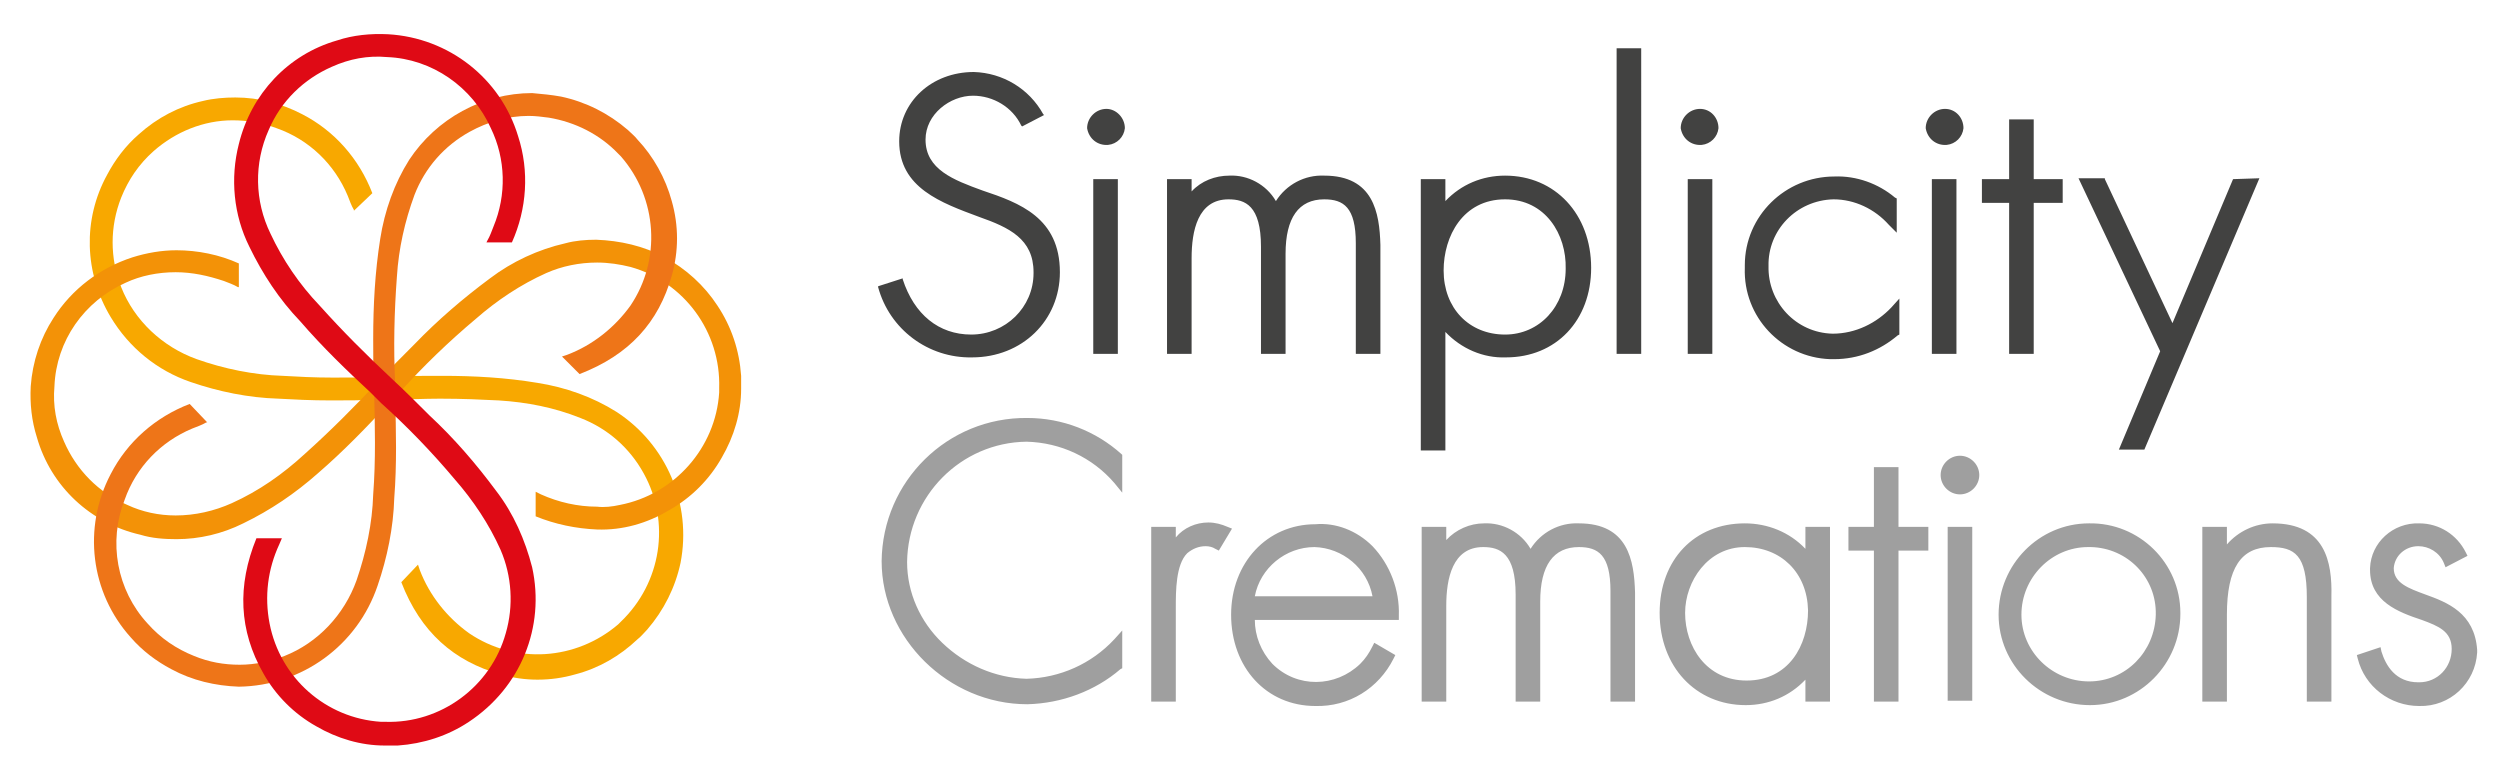 <?xml version="1.0" encoding="utf-8"?>
<!-- Generator: Adobe Illustrator 22.1.0, SVG Export Plug-In . SVG Version: 6.00 Build 0)  -->
<svg version="1.1" id="Layer_1" xmlns="http://www.w3.org/2000/svg" xmlns:xlink="http://www.w3.org/1999/xlink" x="0px" y="0px"
	 width="284.7px" height="88.7px" viewBox="0 0 284.7 88.7" style="enable-background:new 0 0 284.7 88.7;" xml:space="preserve">
<style type="text/css">
	.st0{fill:#424241;}
	.st1{fill:#9F9F9F;}
	.st2{fill:#F8A800;}
	.st3{fill:#F39207;}
	.st4{fill:#EE7518;}
	.st5{fill:#DF0A15;}
</style>
<title>SC positive CMYK</title>
<path class="st0" d="M120.7,31c0,5.5-4.3,9.7-10,9.7c-5,0.1-9.4-3.2-10.7-8v-0.1l2.8-0.9v0.1c1.3,4,4.1,6.3,7.8,6.3
	c3.9,0,7.1-3.1,7.1-7c0,0,0-0.1,0-0.1c0-3.8-2.8-5.1-6.2-6.3c-4.3-1.6-9.1-3.3-9.1-8.6c0-4.5,3.7-7.9,8.5-7.9
	c3.3,0.1,6.3,1.9,7.9,4.8l0.1,0.1l-2.5,1.3l-0.1-0.1c-1-2.1-3.2-3.4-5.5-3.4c-2.6,0-5.4,2.1-5.4,5c0,3.4,3.2,4.6,6.5,5.8
	C116.1,23.1,120.7,24.8,120.7,31z M124.5,40.3h2.8V20.4h-2.8V40.3z M126,12.4c-1.2,0-2.2,1-2.2,2.2c0.2,1.2,1.2,2,2.4,1.9
	c1-0.1,1.8-0.9,1.9-1.9C128.1,13.4,127.1,12.4,126,12.4z M150.8,20c-2.2-0.1-4.3,1-5.5,2.9c-1.1-1.9-3.2-3-5.3-2.9
	c-1.6,0-3.2,0.6-4.3,1.8v-1.4h-2.8v19.9h2.8V29.4c0-3.1,0.7-6.7,4.2-6.7c1.9,0,3.7,0.7,3.7,5.4v12.2h2.8V28.9c0-4.1,1.5-6.2,4.4-6.2
	c2.2,0,3.6,0.9,3.6,5v12.6h2.8V27.9C157.1,24.2,156.4,20,150.8,20z M181.2,30.5c0,6-4,10.2-9.7,10.2c-2.6,0.1-5.1-1-6.9-2.9v13.5
	h-2.8V20.4h2.8v2.5c1.8-1.9,4.2-2.9,6.8-2.9C177.1,20,181.2,24.4,181.2,30.5L181.2,30.5z M171.4,22.7c-4.8,0-7,4.2-7,8.1
	c0,4.3,2.9,7.3,7,7.3c3.9,0,6.9-3.2,6.9-7.5C178.4,26.7,176,22.7,171.4,22.7z M184.1,40.3h2.8V5.5h-2.8V40.3z M193.6,12.4
	c-1.2,0-2.2,1-2.2,2.2c0.2,1.2,1.2,2,2.4,1.9c1-0.1,1.8-0.9,1.9-1.9C195.7,13.4,194.8,12.4,193.6,12.4L193.6,12.4z M192.2,40.3h2.8
	V20.4h-2.8V40.3z M208.7,38c-4.2-0.1-7.4-3.6-7.3-7.7c-0.1-4.1,3.2-7.5,7.4-7.6c2.4,0,4.7,1.1,6.3,2.9l0.9,0.9v-3.9l-0.2-0.1
	c-1.9-1.6-4.4-2.5-6.9-2.4c-5.6,0-10.2,4.5-10.2,10.1c0,0.1,0,0.2,0,0.3c-0.2,5.6,4.2,10.2,9.7,10.4c0.2,0,0.3,0,0.5,0
	c2.7,0,5.2-1,7.2-2.7l0.2-0.1v-4.1l-0.9,1C213.7,36.8,211.3,38,208.7,38L208.7,38z M221.5,12.4c-1.2,0-2.2,1-2.2,2.2
	c0.2,1.2,1.2,2,2.4,1.9c1-0.1,1.8-0.9,1.9-1.9C223.6,13.4,222.7,12.4,221.5,12.4L221.5,12.4z M220,40.3h2.8V20.4H220V40.3z
	 M231.6,13.6h-2.8v6.8h-3.1v2.7h3.1v17.2h2.8V23.1h3.3v-2.7h-3.3V13.6z M254.3,20.4l-6.9,16.4l-7.7-16.4v-0.1h-3l9.3,19.7l-4.7,11.2
	h2.9l13.1-30.9L254.3,20.4z"/>
<path class="st1" d="M127.7,51.7l0.1,0.1v4.3l-0.9-1.1c-2.5-2.9-6.1-4.6-10-4.7c-7.5,0.1-13.5,6.2-13.6,13.7c0,3.5,1.5,6.8,4,9.2
	c2.6,2.5,6,4,9.6,4.1c3.8-0.1,7.4-1.7,10-4.5l0.9-1v4.3l-0.2,0.1c-2.9,2.5-6.7,3.9-10.6,4c-9,0-16.6-7.5-16.6-16.3
	c0.1-9.1,7.5-16.4,16.6-16.3C121,47.6,124.8,49.1,127.7,51.7z M139.8,60c-0.7-0.3-1.4-0.5-2.2-0.5c-1.4,0-2.8,0.6-3.7,1.7V60h-2.8
	v19.9h2.8V69.2c0-1.9,0-4.9,1.3-6.2c0.6-0.5,1.3-0.8,2.1-0.8c0.4,0,0.8,0.1,1.1,0.3l0.4,0.2l1.5-2.5L139.8,60z M156.3,62.2
	c2,2.1,3.1,5,3,7.9v0.5h-16.4c0,1.8,0.7,3.6,2,5c2.8,2.8,7.2,2.7,10,0c0.6-0.6,1-1.2,1.4-2l0.2-0.4l2.4,1.4l-0.2,0.4
	c-1.7,3.4-5.1,5.5-8.9,5.4c-5.6,0-9.6-4.4-9.6-10.4c0-5.9,4.1-10.3,9.6-10.3C152.1,59.5,154.5,60.4,156.3,62.2z M156.3,67.9
	c-0.6-3.2-3.4-5.5-6.6-5.6c-3.3,0-6.2,2.4-6.8,5.6L156.3,67.9z M179.8,59.6c-2.2-0.1-4.3,1-5.5,2.9c-1.1-1.9-3.2-3-5.3-2.9
	c-1.6,0-3.2,0.7-4.3,1.9V60h-2.8v19.9h2.8V69c0-3.1,0.7-6.7,4.2-6.7c1.9,0,3.7,0.7,3.7,5.4v12.2h2.8V68.5c0-4.1,1.5-6.2,4.4-6.2
	c2.2,0,3.6,0.9,3.6,5v12.6h2.8V67.5C186.1,63.8,185.4,59.6,179.8,59.6z M205.6,60h2.8v19.9h-2.8v-2.5c-1.8,1.9-4.2,2.9-6.8,2.9
	c-5.7,0-9.8-4.4-9.8-10.5c0-6.1,4-10.2,9.7-10.2c2.6,0,5.1,1,6.9,2.9V60z M198.7,62.3c-4.2,0-6.8,3.9-6.8,7.5c0,3.8,2.4,7.7,7,7.7
	c4.8,0,7-4,7-8C205.8,65.2,202.8,62.3,198.7,62.3z M216.2,53.2h-2.8V60h-2.9v2.7h2.9v17.2h2.8V62.7h3.4V60h-3.4V53.2z M223.2,51.9
	c-1.2,0-2.2,1-2.2,2.2c0,0,0,0,0,0c0,1.2,1,2.2,2.2,2.2s2.2-1,2.2-2.2C225.4,52.9,224.4,51.9,223.2,51.9
	C223.2,51.9,223.2,51.9,223.2,51.9z M221.8,79.8h2.8V60h-2.8V79.8z M248.3,69.9c0,5.7-4.6,10.4-10.3,10.4c-5.7,0-10.4-4.6-10.4-10.3
	c0-5.7,4.6-10.4,10.3-10.4c5.7-0.1,10.4,4.5,10.4,10.2C248.3,69.8,248.3,69.9,248.3,69.9L248.3,69.9z M237.8,62.3
	c-4.2,0-7.6,3.5-7.6,7.7c0,4.2,3.5,7.6,7.7,7.6c4.2,0,7.5-3.4,7.6-7.6c0.1-4.2-3.2-7.6-7.4-7.7C238,62.3,237.9,62.3,237.8,62.3z
	 M258.8,59.6c-2,0-3.9,0.9-5.2,2.4v-2h-2.8v19.9h2.8V70c0-5.3,1.6-7.7,5-7.7c2.7,0,4.1,0.9,4.1,5.7v11.9h2.8V67.9
	C265.6,64,264.8,59.6,258.8,59.6L258.8,59.6z M276.2,67.7c-1.9-0.7-3.6-1.3-3.6-3c0.1-1.4,1.3-2.5,2.8-2.5c1.2,0,2.4,0.7,2.9,1.9
	l0.2,0.5l2.5-1.3l-0.2-0.4c-1-2-3-3.3-5.3-3.3c-3-0.1-5.5,2.2-5.6,5.1c0,0.1,0,0.1,0,0.2c0,3.6,3.2,4.8,5.9,5.7
	c1.9,0.7,3.4,1.3,3.4,3.3c0,2.1-1.6,3.8-3.7,3.8c0,0,0,0-0.1,0c-2.6,0-3.7-1.9-4.2-3.5l-0.1-0.5l-2.7,0.9l0.1,0.4
	c0.8,3.2,3.7,5.4,7,5.4c3.5,0.1,6.4-2.6,6.6-6.1c0-0.1,0-0.2,0-0.3C281.8,69.8,278.7,68.6,276.2,67.7L276.2,67.7z"/>
<path class="st2" d="M57,76.8c1.4,0.4,2.8,0.6,4.2,0.6c1.5,0,2.9-0.2,4.3-0.6c2.7-0.7,5.1-2.1,7.1-4c0.4-0.3,0.7-0.7,1.1-1.1
	c1.9-2.2,3.2-4.8,3.8-7.6c1.3-6.7-1.6-13.5-7.3-17.2c-2.7-1.7-5.8-2.8-9-3.3c-3.6-0.6-7.2-0.8-10.8-0.8h-0.6c-2.2,0-4,0-5.7,0.1
	c-1.9,0.1-4.1,0.1-6.2,0.1c-2.1,0-4-0.1-5.7-0.2c-3.3-0.1-6.7-0.8-9.8-1.9c-3.9-1.4-7.1-4.4-8.6-8.2c-1.3-3.3-1.3-6.9,0-10.2
	c0.8-2,2-3.8,3.7-5.3c2.5-2.2,5.7-3.5,9-3.5c1.7,0,3.4,0.3,5,0.9c3.7,1.3,6.6,4.1,8.1,7.7c0.2,0.5,0.4,1.1,0.7,1.6v0.1l2.1-2
	c-1.5-3.9-4.3-7.1-8-9c-2.3-1.2-4.9-1.9-7.6-1.9c-1.2,0-2.5,0.1-3.7,0.4c-2.7,0.6-5.2,1.9-7.3,3.8c-1.5,1.3-2.7,2.9-3.6,4.6
	c-2.8,5.1-2.6,11.2,0.4,16.2c2.1,3.5,5.3,6.1,9.1,7.4c3.2,1.1,6.6,1.8,10,1.9c1.8,0.1,3.7,0.2,6,0.2c1.8,0,3.6,0,5.3-0.1h1.7
	c1.8,0,3.6-0.1,5.4-0.1c2.6,0,4.7,0.1,6.7,0.2c3.2,0.2,6.3,0.8,9.3,2c3.1,1.2,5.6,3.4,7.2,6.3c3.1,5.6,2,12.5-2.6,16.9l-0.3,0.3
	c-4.8,4.1-11.7,4.6-17,1c-2.5-1.8-4.5-4.3-5.6-7.2l-0.2-0.6l-1.9,2C47.9,72,51.7,75.3,57,76.8"/>
<path class="st3" d="M76.2,58.1c2.5-1.4,4.6-3.5,6-6c1.4-2.4,2.2-5.1,2.2-7.8c0-0.5,0-1,0-1.5c-0.2-2.9-1.1-5.6-2.7-8
	c-1.5-2.3-3.6-4.2-6-5.5c-2.4-1.3-5.1-1.9-7.8-2c-1.2,0-2.4,0.1-3.5,0.4c-3.1,0.7-6.1,2.1-8.6,4c-3.1,2.3-6,4.8-8.6,7.5
	c-1.5,1.5-2.8,2.8-4,4.1c-2.9,3.1-5.6,5.8-8.5,8.4c-2.5,2.3-5.2,4.2-8.3,5.6c-2,0.9-4.2,1.4-6.4,1.4c-1.9,0-3.8-0.4-5.5-1.2
	c-3.3-1.4-5.8-4-7.2-7.2c-0.9-2-1.3-4.1-1.1-6.3c0.2-5.2,3.4-9.7,8.1-11.8C16,31.4,18,31,20,31c1.9,0,3.7,0.4,5.5,1
	c0.5,0.2,1.1,0.4,1.6,0.7l0.1,0V30c-2.2-1-4.7-1.5-7.1-1.5c-1.7,0-3.4,0.3-5,0.8c-3.7,1.2-6.9,3.6-9,6.9c-1.5,2.3-2.4,5-2.6,7.8
	c-0.1,2,0.1,3.9,0.7,5.8c1.6,5.6,6.1,9.8,11.8,11.1c1.3,0.4,2.7,0.5,4.1,0.5c2.6,0,5.2-0.6,7.6-1.8c3.1-1.5,5.9-3.4,8.5-5.7
	c2.9-2.5,5.6-5.3,8.1-8l1.2-1.2c2.7-3,5.6-5.8,8.7-8.4c2.4-2.1,5.1-3.9,8-5.2c1.8-0.8,3.8-1.2,5.8-1.2c1.3,0,2.6,0.2,3.8,0.5
	c6.1,1.7,10.3,7.4,10.1,13.8c0,0.2,0,0.3,0,0.5c-0.4,6.3-5.1,11.6-11.3,12.8c-0.9,0.2-1.8,0.3-2.6,0.2c-2.2,0-4.4-0.5-6.4-1.4
	l-0.6-0.3v2.8c2.2,0.9,4.6,1.4,7,1.5C70.9,60.4,73.7,59.6,76.2,58.1"/>
<path class="st4" d="M76.5,31.4c0.8-2.8,0.8-5.7,0-8.5c-0.7-2.6-2.1-5.1-3.9-7c-0.3-0.4-0.7-0.7-1.1-1.1c-2.2-1.9-4.8-3.2-7.6-3.8
	c-1.1-0.2-2.2-0.3-3.3-0.4c-5.6,0-10.9,2.9-14,7.6c-1.7,2.7-2.8,5.8-3.3,9c-0.6,3.8-0.8,7.6-0.8,11.4c0,2.2,0,4,0.1,5.7
	c0.1,4.2,0.2,8.1-0.1,12c-0.1,3.3-0.8,6.6-1.9,9.8c-1.4,3.9-4.4,7.1-8.2,8.6c-1.6,0.6-3.3,1-5.1,1c-1.8,0-3.5-0.3-5.2-1
	c-2-0.8-3.8-2-5.3-3.7c-3.5-3.8-4.5-9.3-2.6-14.1c1.3-3.7,4.1-6.6,7.7-8.1c0.5-0.2,1.1-0.4,1.6-0.7h0.1l-2-2.1c-3.9,1.5-7.1,4.3-9,8
	c-3.2,6.1-2.3,13.5,2.3,18.6c1.3,1.5,2.9,2.7,4.6,3.6c2.4,1.3,5,1.9,7.7,2c7.2-0.1,13.5-4.7,15.8-11.5c1.1-3.2,1.8-6.6,1.9-10
	c0.3-3.8,0.2-7.7,0.1-11.4v-1.7c-0.2-4-0.1-8.1,0.2-12.1c0.2-3.2,0.9-6.3,2-9.3c1.2-3.1,3.4-5.6,6.3-7.2c2-1.1,4.3-1.8,6.7-1.8
	c0.8,0,1.5,0.1,2.3,0.2c3,0.5,5.8,1.9,7.9,4.1l0.3,0.3c4.2,4.8,4.6,11.8,1.1,17c-1.8,2.5-4.3,4.5-7.2,5.6l-0.6,0.2l2,2
	C71.7,40.4,75,36.7,76.5,31.4"/>
<path class="st5" d="M60.6,64.6c-0.8-3.1-2.1-6.1-4.1-8.7c-2.3-3.1-4.8-6-7.6-8.6c-1.5-1.5-2.8-2.8-4.1-4c-3.1-2.9-5.8-5.6-8.4-8.5
	c-2.3-2.4-4.2-5.2-5.6-8.2c-1.8-3.7-1.9-8-0.2-11.8c1.4-3.3,4-5.8,7.2-7.2c2-0.9,4.1-1.3,6.3-1.1c5.1,0.2,9.7,3.4,11.8,8.1
	c1.7,3.5,1.8,7.6,0.3,11.2c-0.2,0.5-0.4,1.1-0.7,1.6l0,0l-0.1,0.2h2.9c1.7-3.8,2-8.1,0.7-12.1c-2-6.6-7.9-11.2-14.8-11.6
	c-2-0.1-4,0.1-5.8,0.7c-5.6,1.6-9.8,6.1-11.2,11.8c-1,3.9-0.6,8.1,1.2,11.7c1.5,3.1,3.4,6,5.8,8.5c2.5,2.9,5.3,5.6,8,8.1l1.2,1.2
	c3,2.7,5.8,5.6,8.4,8.7c2.1,2.4,3.9,5.1,5.2,8c1.3,3,1.5,6.4,0.6,9.5c-1.7,6.1-7.4,10.3-13.7,10.1h-0.5c-6.3-0.4-11.5-5-12.7-11.2
	c-0.6-3.1-0.2-6.2,1.1-9c0.1-0.2,0.2-0.5,0.3-0.7h-2.9c-2.2,5.4-2,10.5,0.8,15.4c1.4,2.5,3.5,4.6,6,6c2.4,1.4,5.1,2.2,7.8,2.2
	c0.5,0,1,0,1.5,0c2.9-0.2,5.7-1.1,8.1-2.7C59.3,78.3,62.1,71.4,60.6,64.6"/>
</svg>
